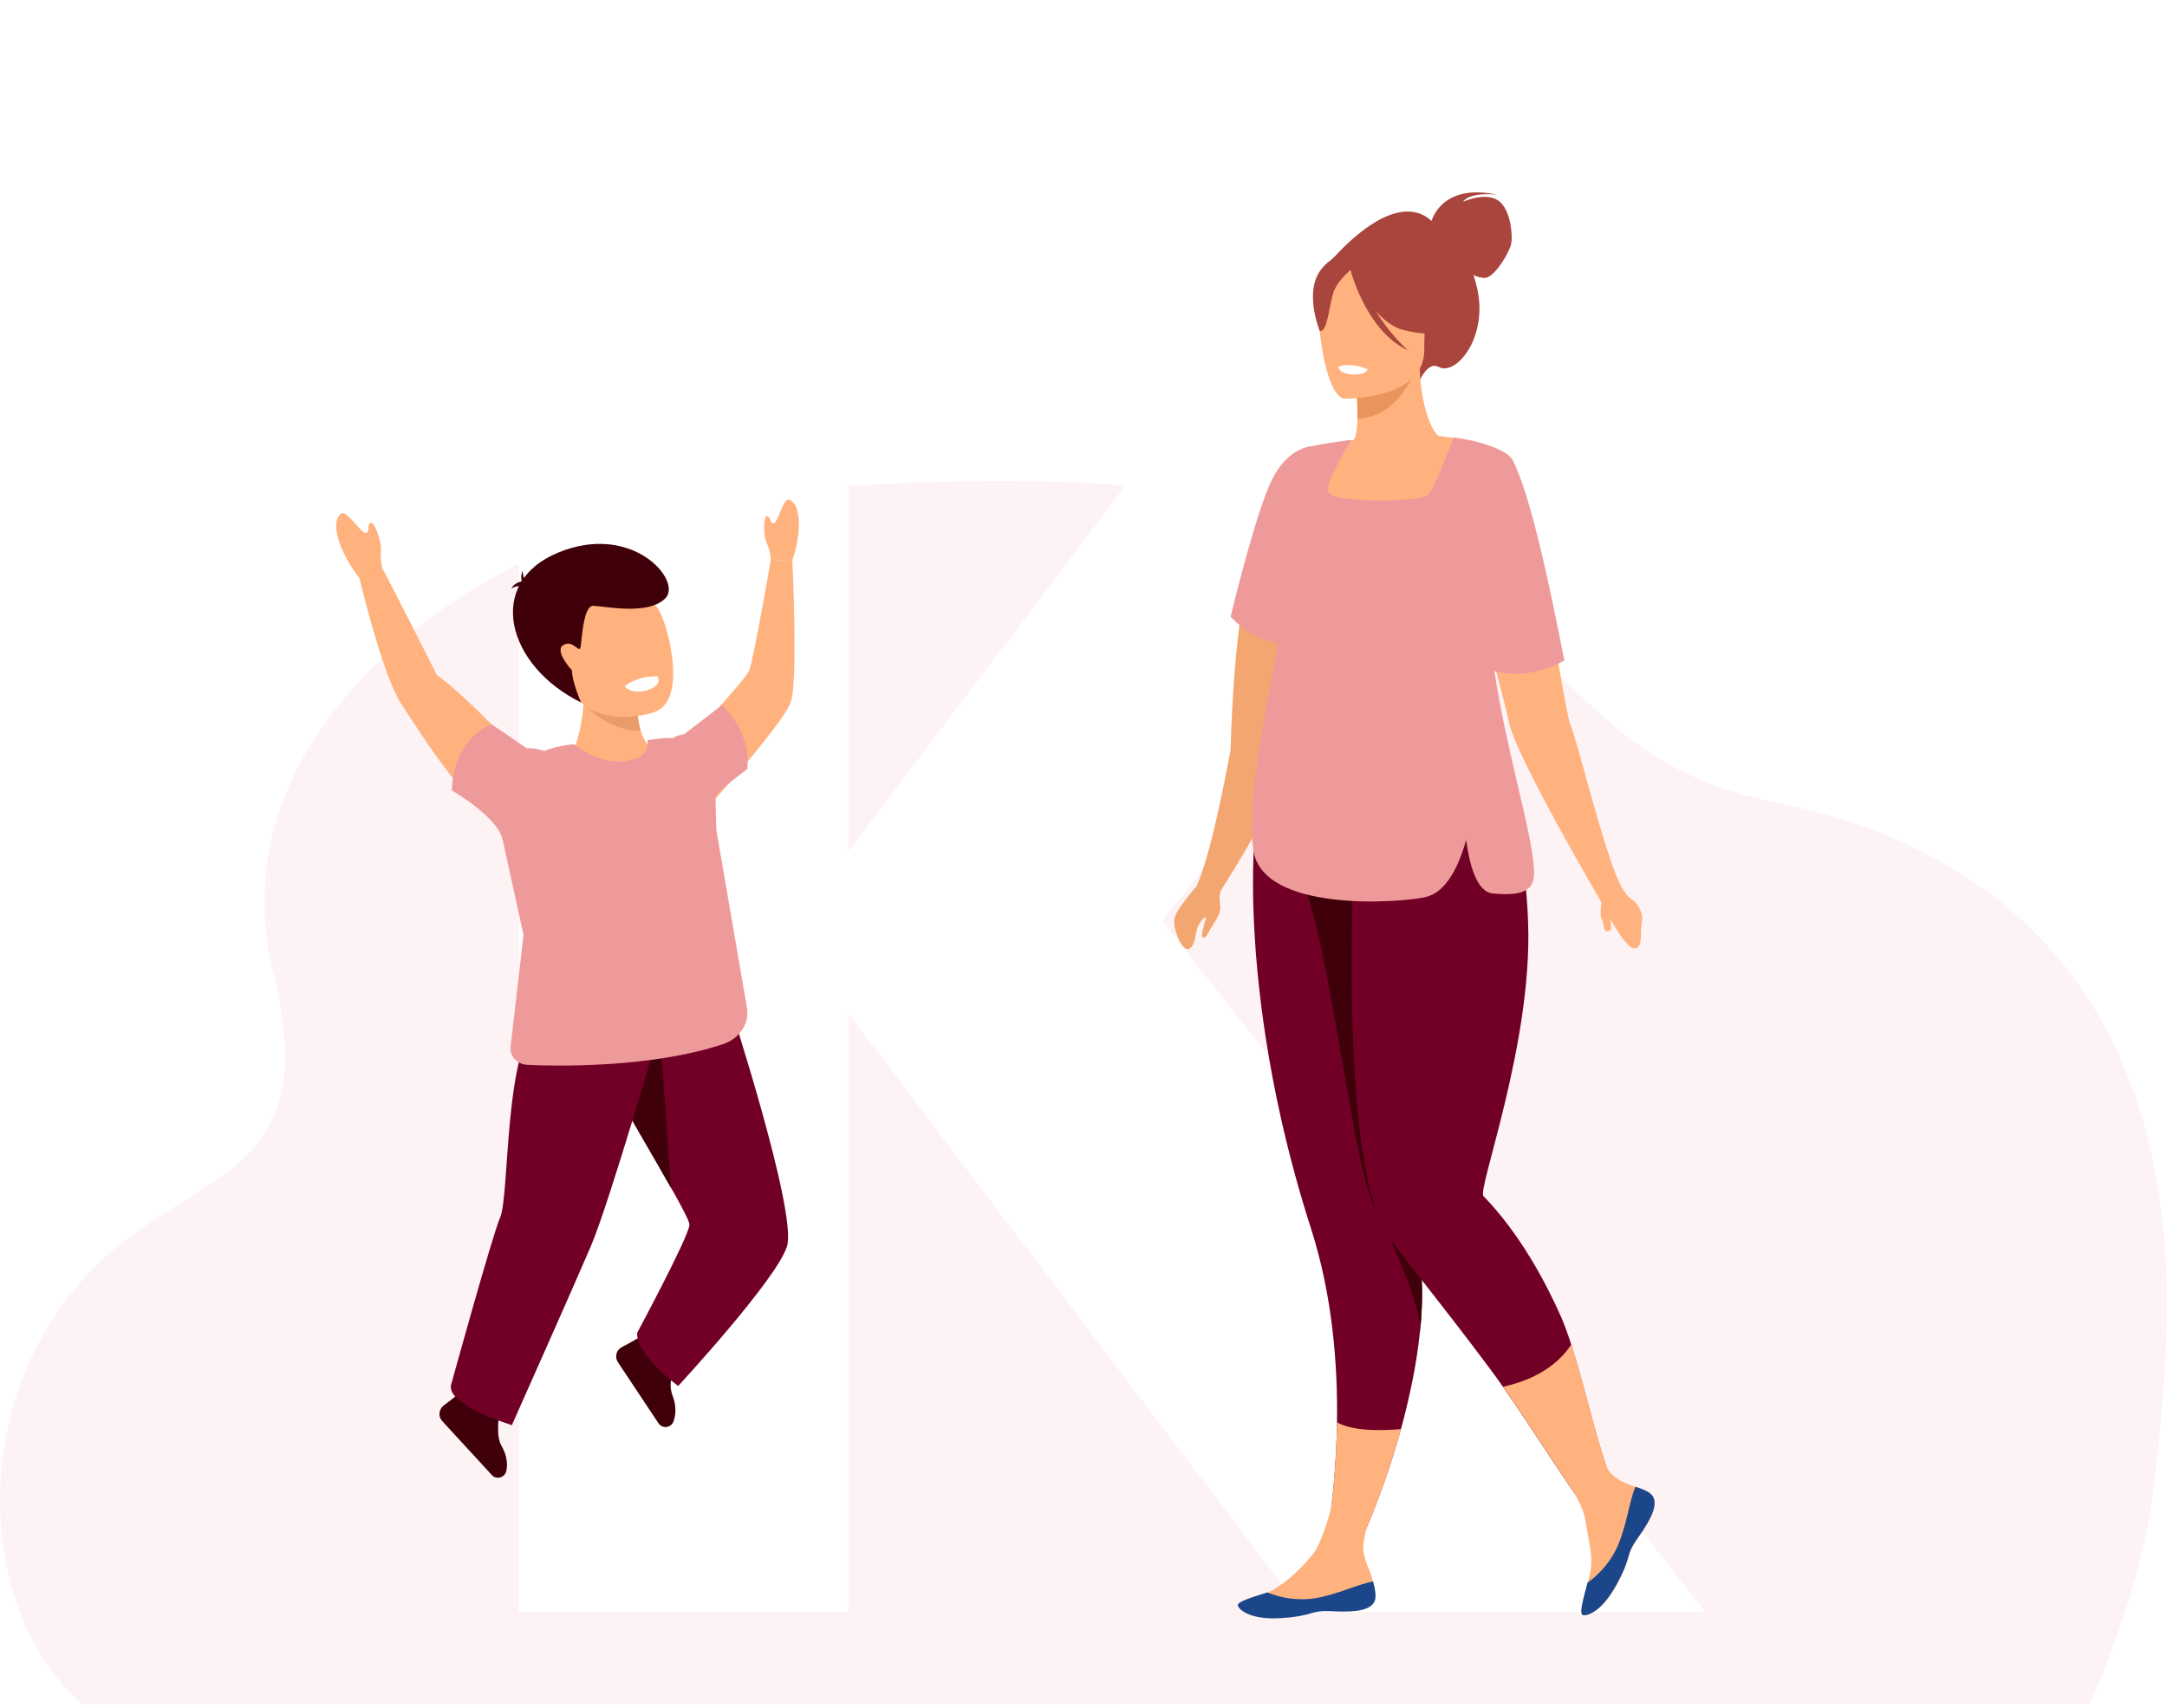 <svg width="473" height="373" viewBox="0 0 473 373" fill="none" xmlns="http://www.w3.org/2000/svg">
<path d="M17.876 371.997C17.894 372.016 456.183 371.94 456.183 371.94C470.611 338.255 470.594 321.803 472.228 302.498C481.301 195.795 407.859 179.4 386.339 174.949C320.458 161.331 350.444 93.924 178.771 106.572C163.04 107.733 125.945 117.09 113.151 123.158C104.182 127.399 70.407 146.419 60.481 178.582C57.353 188.739 56.605 200.189 59.751 212.913C70.928 257.915 41.795 255.328 20.518 276.783C-7.885 305.389 -4.913 352.197 17.876 371.997Z" fill="#FDF2F4"/>
<g filter="url(#filter0_d_726_4645)">
<path d="M284.398 356L185.171 225.288V356H113.273V60H185.171V189.869L283.558 60H368.069L253.705 205.048L372.273 356H284.398Z" fill="white"/>
</g>
<path d="M147.184 299.042C147.184 299.042 145.643 301.757 146.817 304.766C147.551 306.673 147.625 308.655 147.001 310.342C146.487 311.773 144.578 311.993 143.734 310.746L134.889 297.428C134.119 296.291 134.523 294.75 135.734 294.126C136.798 293.576 138.009 292.916 138.927 292.365C140.908 291.191 143.734 292.072 143.734 292.072L147.184 299.042Z" fill="#4F000B"/>
<path d="M147.184 299.042C147.184 299.042 145.643 301.757 146.817 304.766C147.551 306.673 147.625 308.655 147.001 310.342C146.487 311.773 144.578 311.993 143.734 310.746L134.889 297.428C134.119 296.291 134.523 294.75 135.734 294.126C136.798 293.576 138.009 292.916 138.927 292.365C140.908 291.191 143.734 292.072 143.734 292.072L147.184 299.042Z" fill="black" fill-opacity="0.2"/>
<path d="M171.773 272.151C169.424 279.489 148.028 302.602 148.028 302.602C148.028 302.602 138.853 295.888 139.073 291.008C139.073 291.008 150.34 270.023 150.487 267.418C150.524 266.795 149.239 264.3 147.294 260.778C147.037 260.301 146.743 259.787 146.45 259.31C143.073 253.294 138.192 245.076 134.376 238.215C134.302 238.069 134.192 237.885 134.119 237.738C130.705 231.575 128.21 226.585 128.577 225.521C129.568 222.403 158.928 218.221 158.928 218.221C158.928 218.221 174.122 264.777 171.773 272.151Z" fill="#720026"/>
<path d="M146.448 259.31C143.072 253.293 138.191 245.075 134.374 238.215C134.301 238.068 134.191 237.884 134.117 237.738V230.4L144.283 228.859L146.448 259.31Z" fill="#4F000B"/>
<path d="M146.448 259.31C143.072 253.293 138.191 245.075 134.374 238.215C134.301 238.068 134.191 237.884 134.117 237.738V230.4L144.283 228.859L146.448 259.31Z" fill="black" fill-opacity="0.2"/>
<path d="M109.418 306.233C109.418 306.233 107.803 312.91 109.454 315.661C110.482 317.422 110.886 319.367 110.519 321.128C110.225 322.595 108.353 323.146 107.363 322.045L96.536 310.268C95.618 309.278 95.765 307.7 96.866 306.856C97.82 306.159 98.921 305.315 99.729 304.618C101.491 303.151 104.426 303.591 104.426 303.591L109.418 306.233Z" fill="#4F000B"/>
<path d="M109.418 306.233C109.418 306.233 107.803 312.91 109.454 315.661C110.482 317.422 110.886 319.367 110.519 321.128C110.225 322.595 108.353 323.146 107.363 322.045L96.536 310.268C95.618 309.278 95.765 307.7 96.866 306.856C97.82 306.159 98.921 305.315 99.729 304.618C101.491 303.151 104.426 303.591 104.426 303.591L109.418 306.233Z" fill="black" fill-opacity="0.2"/>
<path d="M144.577 222.549C144.577 222.549 133.2 262.172 128.942 272.151C126.006 279.085 111.73 311.149 111.73 311.149C111.73 311.149 97.49 306.82 98.444 302.418C98.444 302.418 107.509 269.546 109.161 265.84C111.289 261.034 109.932 228.199 117.969 222.293C126.006 216.386 144.577 222.549 144.577 222.549Z" fill="#720026"/>
<path d="M144.504 167.848C144.504 167.848 162.524 148.917 163.515 146.423C164.506 143.928 168.249 122.209 168.249 122.209L172.947 122.392C172.947 122.392 174.194 148 172.653 153.136C171.112 158.273 149.972 181.312 149.972 181.312L144.504 167.848Z" fill="#FFB27D"/>
<path d="M141.128 162.272C140.577 161.428 140.137 160.474 139.843 159.52C139.146 157.319 139.036 154.934 139.109 153.173C139.183 151.522 139.366 150.422 139.366 150.422L126.962 145.322C127.439 148.404 127.512 151.229 127.365 153.687C126.998 159.484 125.42 163.152 125.42 163.152L125.64 163.703C124.246 163.959 122.778 164.253 121.236 164.62L137.274 173.095L146.56 163.446C146.56 163.446 145.238 162.529 141.128 162.272Z" fill="#FFB27D"/>
<path d="M139.843 159.521C133.053 159.888 127.328 153.651 127.328 153.651L139.109 153.174C139.072 154.935 139.182 157.319 139.843 159.521Z" fill="#EA9C68"/>
<path d="M117.274 168.582C117.274 168.582 102.337 152.256 95.364 147.377C95.364 147.377 84.574 126.025 83.73 124.594C82.886 123.2 78.445 126.245 78.445 126.245C78.445 126.245 83.51 147.45 87.51 153.54C91.511 159.63 104.062 180.102 111.732 180.285C119.366 180.469 117.274 168.582 117.274 168.582Z" fill="#FFB27D"/>
<path d="M142.816 155.485C142.816 155.485 129.604 160.181 124.062 149.835C118.08 138.682 122.888 129.767 127.439 128.85C136.467 126.942 142.082 129.987 143.991 133.546C145.899 137.104 150.12 152.953 142.816 155.485Z" fill="#FFB27D"/>
<path d="M136.32 149.836C136.32 149.836 137.862 151.78 141.348 150.68C141.348 150.68 144.541 149.836 143.587 147.708C143.624 147.708 139.807 147.231 136.32 149.836Z" fill="white"/>
<path d="M126.815 153.357C126.815 153.357 124.834 148.845 124.834 146.35C124.834 146.35 120.943 142.168 122.888 140.884C124.834 139.6 126.191 142.168 126.595 141.617C127.036 141.067 127.036 132.189 129.531 132.262C132.064 132.336 141.496 134.427 145.239 130.611C148.982 126.796 138.046 113.992 121.898 120.632C105.749 127.236 110.667 145.433 126.815 153.357Z" fill="#4F000B"/>
<path d="M126.815 153.357C126.815 153.357 124.834 148.845 124.834 146.35C124.834 146.35 120.943 142.168 122.888 140.884C124.834 139.6 126.191 142.168 126.595 141.617C127.036 141.067 127.036 132.189 129.531 132.262C132.064 132.336 141.496 134.427 145.239 130.611C148.982 126.796 138.046 113.992 121.898 120.632C105.749 127.236 110.667 145.433 126.815 153.357Z" fill="black" fill-opacity="0.2"/>
<path d="M114.301 128.52C114.301 128.52 113.347 126.356 114.044 124.668C114.044 124.668 114.264 126.869 115.218 127.786C116.173 128.704 114.301 128.52 114.301 128.52Z" fill="#4F000B"/>
<path d="M114.301 128.52C114.301 128.52 113.347 126.356 114.044 124.668C114.044 124.668 114.264 126.869 115.218 127.786C116.173 128.704 114.301 128.52 114.301 128.52Z" fill="black" fill-opacity="0.2"/>
<path d="M114.52 126.906C114.52 126.906 112.429 126.832 111.621 128.52C111.621 128.52 112.979 127.419 114.52 128.337V126.906Z" fill="#4F000B"/>
<path d="M114.52 126.906C114.52 126.906 112.429 126.832 111.621 128.52C111.621 128.52 112.979 127.419 114.52 128.337V126.906Z" fill="black" fill-opacity="0.2"/>
<path d="M157.9 227.943C141.973 233.263 121.09 232.749 115.915 232.529C115.145 232.492 114.741 232.456 114.741 232.456C112.906 232.199 111.585 230.878 111.438 229.264C111.438 229.044 111.438 228.86 111.438 228.64L114.264 204.133L111.658 192.173L110.153 185.349L106.74 169.757C113.42 165.978 119.622 163.777 125.347 162.529C127.733 164.401 132.357 167.042 137.238 166.051C140.872 165.318 141.569 163.52 141.349 161.612C149.129 162.126 153.35 163.74 153.35 163.74L163.039 219.982C163.626 223.394 161.497 226.732 157.9 227.943Z" fill="#EF9A9A"/>
<path d="M98.629 172.582C98.629 172.582 108.648 178.305 109.749 183.405C109.749 183.405 123.622 172.325 125.383 162.53C125.383 162.53 122.411 162.53 118.777 163.961C118.777 163.961 116.906 163.263 114.997 163.374L107.29 158.127C107.253 158.091 98.996 160.989 98.629 172.582Z" fill="#EF9A9A"/>
<path d="M141.348 161.612C141.348 161.612 145.385 160.915 146.889 161.172C146.889 161.172 147.587 160.548 149.275 160.328L157.606 153.944C157.606 153.944 163.992 159.447 163.111 167.922C163.111 167.922 156.175 172.985 156.175 174.086C156.175 175.186 156.358 181.423 156.358 181.423L141.348 161.612Z" fill="#EF9A9A"/>
<path d="M168.249 122.21C168.249 122.21 168.176 120.192 167.368 118.578C166.561 116.963 166.598 112.524 167.442 112.708C168.286 112.891 168.066 114.505 168.947 114.212C169.864 113.955 170.928 108.745 172.176 109.112C173.424 109.479 174.452 111.13 174.378 114.872C174.305 118.614 172.91 122.43 172.91 122.43L168.249 122.21Z" fill="#FFB27D"/>
<path d="M83.582 124.557C83.582 124.557 82.922 122.393 83.142 120.375C83.362 118.357 81.711 113.661 80.867 114.175C80.022 114.689 80.867 116.303 79.802 116.339C78.738 116.413 75.655 111.24 74.481 112.12C73.306 112.964 72.829 115.092 74.297 119.018C75.765 122.98 78.665 126.502 78.665 126.502L83.582 124.557Z" fill="#FFB27D"/>
<path d="M261.245 193.409L266.506 194.399C266.506 194.399 280.874 172.02 281.273 165.196C281.672 158.666 294.588 130.16 279.459 112.367C278.769 111.56 278.044 110.789 277.245 110.019C277.209 109.982 277.173 109.945 277.173 109.945C277.173 109.945 277.137 109.982 277.1 110.055C276.81 110.569 275.576 112.77 274.198 117.613C271.984 125.207 269.263 139.295 268.61 163.656C268.538 163.656 265.018 184.531 261.245 193.409Z" fill="#F4A671"/>
<path d="M261.244 193.409C261.244 193.409 256.455 198.802 256.31 200.747C256.129 203.351 258.088 207.607 259.394 207.204C260.7 206.8 260.845 204.672 261.208 203.058C261.571 201.444 263.276 199.719 263.204 200.453C263.095 201.187 262.115 204.048 262.405 204.489C262.732 204.929 263.095 204.856 263.82 203.498C264.691 201.847 266.614 199.536 266.36 197.848C266.106 196.014 266.07 195.647 266.723 193.446C267.412 191.245 268.537 188.603 268.537 188.603L264.473 187.723L261.244 193.409Z" fill="#F4A671"/>
<path d="M309.975 290.558C309.975 290.631 309.975 290.668 309.939 290.741C309.939 290.851 309.903 290.962 309.903 291.035C309.177 298.116 307.617 305.306 305.803 311.983C301.013 329.41 294.156 342.691 294.156 342.691L288.46 342.14C288.46 342.14 291.58 328.749 291.834 310.553C292.015 297.822 290.818 282.744 286.174 268.289C283.453 259.814 281.312 251.743 279.607 244.185C274.092 219.531 273.366 200.307 273.511 190.328C273.584 185.375 273.838 182.697 273.838 182.697L305.875 187.283L307.363 187.503C307.145 202.435 307.036 222.686 307 238.535C307 242.351 307 245.91 306.964 249.101C306.964 253.504 306.964 257.136 306.964 259.667C306.964 262.089 306.964 263.483 306.964 263.483C308.778 267.738 309.794 272.471 310.157 277.497C310.556 281.68 310.411 286.082 309.975 290.558Z" fill="#720026"/>
<path d="M297.674 336.564C297.819 335.794 298 334.84 298.218 333.812C300.54 328.309 303.406 320.678 305.801 312.02C297.746 312.717 293.755 311.617 291.832 310.553C291.723 317.633 291.179 323.944 290.598 329.08C289.764 332.272 288.204 337.371 286.426 339.499C283.596 342.911 280.512 345.809 276.739 347.754C276.303 347.974 286.136 351.459 291.143 350.909C296.15 350.395 300.286 349.478 299.85 346.323C299.705 345.222 299.415 344.085 298.98 343.094C298.181 341.223 297.238 338.802 297.674 336.564Z" fill="#FFB27D"/>
<path d="M309.974 290.558C310.482 284.615 300.468 264.106 300.468 264.106L307.035 259.594C307.035 262.015 307.035 263.409 307.035 263.409C308.85 267.665 309.865 272.398 310.228 277.424C310.555 281.68 310.41 286.082 309.974 290.558Z" fill="#4F000B"/>
<path d="M309.974 290.558C310.482 284.615 300.468 264.106 300.468 264.106L307.035 259.594C307.035 262.015 307.035 263.409 307.035 263.409C308.85 267.665 309.865 272.398 310.228 277.424C310.555 281.68 310.41 286.082 309.974 290.558Z" fill="black" fill-opacity="0.2"/>
<path d="M290.78 351.789C285.737 351.532 287.152 352.706 280.15 353.256C273.147 353.806 270.607 351.605 270.208 350.615C269.845 349.734 273.183 348.78 276.739 347.643L276.775 347.716C276.775 347.716 281.419 349.881 287.152 348.927C291.832 348.157 296.477 345.845 299.706 345.295C299.996 346.359 300.25 347.423 300.25 348.56C300.214 351.715 295.787 352.045 290.78 351.789Z" fill="#1C468A"/>
<path d="M307.398 187.466C307.181 202.398 307.072 222.649 307.036 238.498C307.036 242.313 300.432 260.95 300.432 264.106C295.099 256.401 290.491 203.278 283.089 189.814C283.162 184.861 273.873 182.623 273.873 182.623L305.911 187.209L307.398 187.466Z" fill="#4F000B"/>
<path d="M307.398 187.466C307.181 202.398 307.072 222.649 307.036 238.498C307.036 242.313 300.432 260.95 300.432 264.106C295.099 256.401 290.491 203.278 283.089 189.814C283.162 184.861 273.873 182.623 273.873 182.623L305.911 187.209L307.398 187.466Z" fill="black" fill-opacity="0.2"/>
<path d="M312.478 48.238C312.659 47.578 315.09 39.983 326.773 42.515C326.773 42.515 320.931 41.781 319.335 44.056C319.335 44.056 323.979 41.891 326.882 43.689C329.784 45.486 330.256 51.54 329.821 53.374C329.385 55.209 326.192 60.675 324.052 60.675C323.254 60.675 322.383 60.418 321.621 60.051C321.947 61.042 322.238 62.069 322.492 63.243C324.741 73.956 317.702 82.137 314.038 80.119C311.716 78.835 309.938 82.981 309.938 82.981L290.527 56.969C290.49 56.969 304.024 40.534 312.478 48.238Z" fill="#A9453D"/>
<path d="M282 174.699C290.817 146.23 281.165 140.03 282.072 125.795C282.98 111.56 293.901 96.225 293.901 96.225C293.901 96.225 294.445 96.151 295.388 96.078C296.114 95.675 296.331 92.593 296.295 89.328C296.295 85.402 296.005 81.256 296.005 81.256L309.103 78.652L309.865 78.505C309.829 87.713 312.223 93.767 313.965 95.161C315.597 95.344 322.564 96.225 326.845 98.059C328.478 98.756 329.711 99.563 330.147 100.517C333.739 108.515 337.331 128.656 339.834 143.038C341.249 151.036 342.301 157.273 342.882 158.593C344.442 162.262 349.195 182.513 353.295 192.492L349.594 197.078C349.594 197.078 330.945 165.307 329.385 157.786C328.877 155.365 327.643 150.485 326.156 145.019C325.938 144.175 325.72 143.368 325.466 142.488C322.89 149.532 321.584 152.797 321.657 155.842C321.765 160.171 324.668 164.06 330.727 177.854C334.101 185.448 273.002 203.792 282 174.699Z" fill="#FFB27D"/>
<path d="M296.005 83.347C296.005 83.347 296.295 87.493 296.295 91.419C303.624 91.199 307.47 84.448 309.066 80.706L296.005 83.347Z" fill="#E8945B"/>
<path d="M310.41 79.275C310.41 79.275 314.255 73.149 315.162 67.903C315.816 64.16 313.929 50.293 300.142 52.274C300.142 52.274 296.15 52.677 292.377 55.245C289.402 57.3 285.048 61.702 289.91 73.809L291.18 77.881L310.41 79.275Z" fill="#A9453D"/>
<path d="M293.537 87.054C293.537 87.054 310.844 87.347 310.88 76.451C310.88 65.555 313.13 58.218 302.064 57.594C290.998 56.933 288.857 61.116 287.986 64.748C287.115 68.38 289.038 86.687 293.537 87.054Z" fill="#FFB27D"/>
<path d="M302.209 268.728C303.297 270.819 314.218 284.063 325.139 298.738C326.083 299.986 327.062 301.343 328.042 302.774C334.5 311.946 341.938 323.943 346.364 329.776C350.392 335.095 354.02 328.455 351.988 323.686C348.759 316.202 346.038 303.141 342.954 293.529C342.228 291.291 341.503 289.273 340.741 287.512C337.403 279.954 331.743 269.352 323.797 261.134C322.418 259.703 334.428 228.005 333.557 201.774C333.23 191.391 331.779 182.256 328.514 176.68L295.932 178.331C295.932 178.367 291.505 248.403 302.209 268.728Z" fill="#720026"/>
<path d="M288.493 58.657C291.178 55.392 293.174 56.089 294.335 57.08C303.623 51.87 309.9 59.611 309.9 59.611C311.061 67.425 316.648 71.938 316.648 71.938C316.648 71.938 313.492 73.919 306.199 72.011C303.986 71.424 301.99 69.847 300.321 67.902C303.26 72.892 307.288 76.487 307.288 76.487C298.58 72.415 295.097 60.198 294.77 58.914C293.718 59.868 291.614 61.959 290.997 64.014C290.126 66.802 289.727 72.525 288.094 72.305C288.058 72.268 284.466 63.573 288.493 58.657Z" fill="#A9453D"/>
<path d="M352.86 191.502C352.86 191.502 354.457 195.281 356.089 196.308C357.722 197.372 358.774 199.536 358.339 201.554C357.903 203.572 358.774 207.057 356.706 207.057C354.638 207.057 349.776 197.775 349.159 196.014C348.543 194.253 348.035 193.923 348.035 193.923L352.86 191.502Z" fill="#FFB27D"/>
<path d="M334.827 189.704C334.9 190.842 334.827 191.759 334.609 192.382C333.92 194.62 331.525 195.648 325.793 195.061C322.273 194.694 320.713 188.604 320.024 183.394C317.919 190.842 314.944 194.987 311.135 195.868C305.547 197.152 275.396 199.316 273.546 185.485C271.514 170.297 279.605 144.762 279.932 130.234C279.097 125.098 278.807 120.622 278.916 116.77C279.134 106.424 282.072 100.627 284.358 98.316C285.011 97.802 285.628 97.509 288.204 97.032C289.51 96.812 291.324 96.519 293.901 96.188C293.901 96.188 295.025 96.041 294.989 96.078C294.517 96.959 289.401 104.736 289.873 107.305C290.381 109.983 310.082 109.616 311.643 108.112C313.203 106.644 317.266 95.491 317.266 95.491C317.266 95.491 325.285 96.408 329.203 99.343C329.203 99.343 329.203 99.38 329.167 99.38C329.639 99.747 330.002 100.114 330.183 100.481C334.355 108.699 338.528 129.427 341.467 144.212C334.355 148.248 328.151 147.037 326.192 146.523C328.732 163.656 334.464 181.963 334.827 189.704Z" fill="#EF9A9A"/>
<path d="M298.508 80.633C298.508 80.633 298.181 81.99 294.88 81.734C294.88 81.734 292.086 81.514 292.195 80.046C292.195 80.009 294.916 79.019 298.508 80.633Z" fill="white"/>
<path d="M328.079 302.774C334.537 311.946 341.975 323.943 346.402 329.776C350.429 335.096 354.057 328.456 352.025 323.686C348.796 316.202 346.075 303.141 342.991 293.529C340.887 296.758 336.605 300.903 328.079 302.774Z" fill="#FFB27D"/>
<path d="M349.884 195.281C349.884 195.281 348.94 199.464 349.63 200.748C350.319 202.068 349.847 203.756 351.262 203.279C352.641 202.802 349.884 195.281 349.884 195.281Z" fill="#FFB27D"/>
<path d="M359.971 325.924C362.583 327.648 360.479 331.574 357.576 335.72C354.637 339.865 356.415 339.315 353.114 345.552C349.812 351.825 346.619 352.816 345.567 352.632C344.66 352.449 345.603 349.11 346.583 345.478C346.692 345.038 346.837 344.561 346.946 344.121C347.998 340.012 346.655 336.123 346.002 331.757C345.385 327.612 339.471 319.357 339.471 319.357L343.716 310.662C343.716 310.662 348.941 318.22 351.299 321.301C352.678 323.099 355.109 324.016 356.996 324.64C357.975 324.97 359.028 325.3 359.971 325.924Z" fill="#FFB27D"/>
<path d="M357.539 335.72C354.6 339.865 356.378 339.315 353.076 345.552C349.775 351.825 346.582 352.816 345.53 352.633C344.623 352.449 345.566 349.111 346.546 345.479H346.618C346.618 345.479 350.936 342.654 353.222 337.261C355.072 332.858 355.689 327.649 356.959 324.604C357.975 324.934 359.027 325.301 359.97 325.888C362.582 327.649 360.478 331.574 357.539 335.72Z" fill="#1C468A"/>
<path d="M286.606 97.399C286.606 97.399 281.382 97.363 277.753 104.48C274.125 111.561 268.61 134.637 268.61 134.637C268.61 134.637 274.996 141.864 282.506 140.214C290.017 138.526 286.606 97.399 286.606 97.399Z" fill="#EF9A9A"/>
<defs>
<filter id="filter0_d_726_4645" x="92.273" y="35" width="301" height="338" filterUnits="userSpaceOnUse" color-interpolation-filters="sRGB">
<feFlood flood-opacity="0" result="BackgroundImageFix"/>
<feColorMatrix in="SourceAlpha" type="matrix" values="0 0 0 0 0 0 0 0 0 0 0 0 0 0 0 0 0 0 127 0" result="hardAlpha"/>
<feOffset dy="-4"/>
<feGaussianBlur stdDeviation="10.5"/>
<feComposite in2="hardAlpha" operator="out"/>
<feColorMatrix type="matrix" values="0 0 0 0 0 0 0 0 0 0 0 0 0 0 0 0 0 0 0.15 0"/>
<feBlend mode="normal" in2="BackgroundImageFix" result="effect1_dropShadow_726_4645"/>
<feBlend mode="normal" in="SourceGraphic" in2="effect1_dropShadow_726_4645" result="shape"/>
</filter>
</defs>
</svg>

